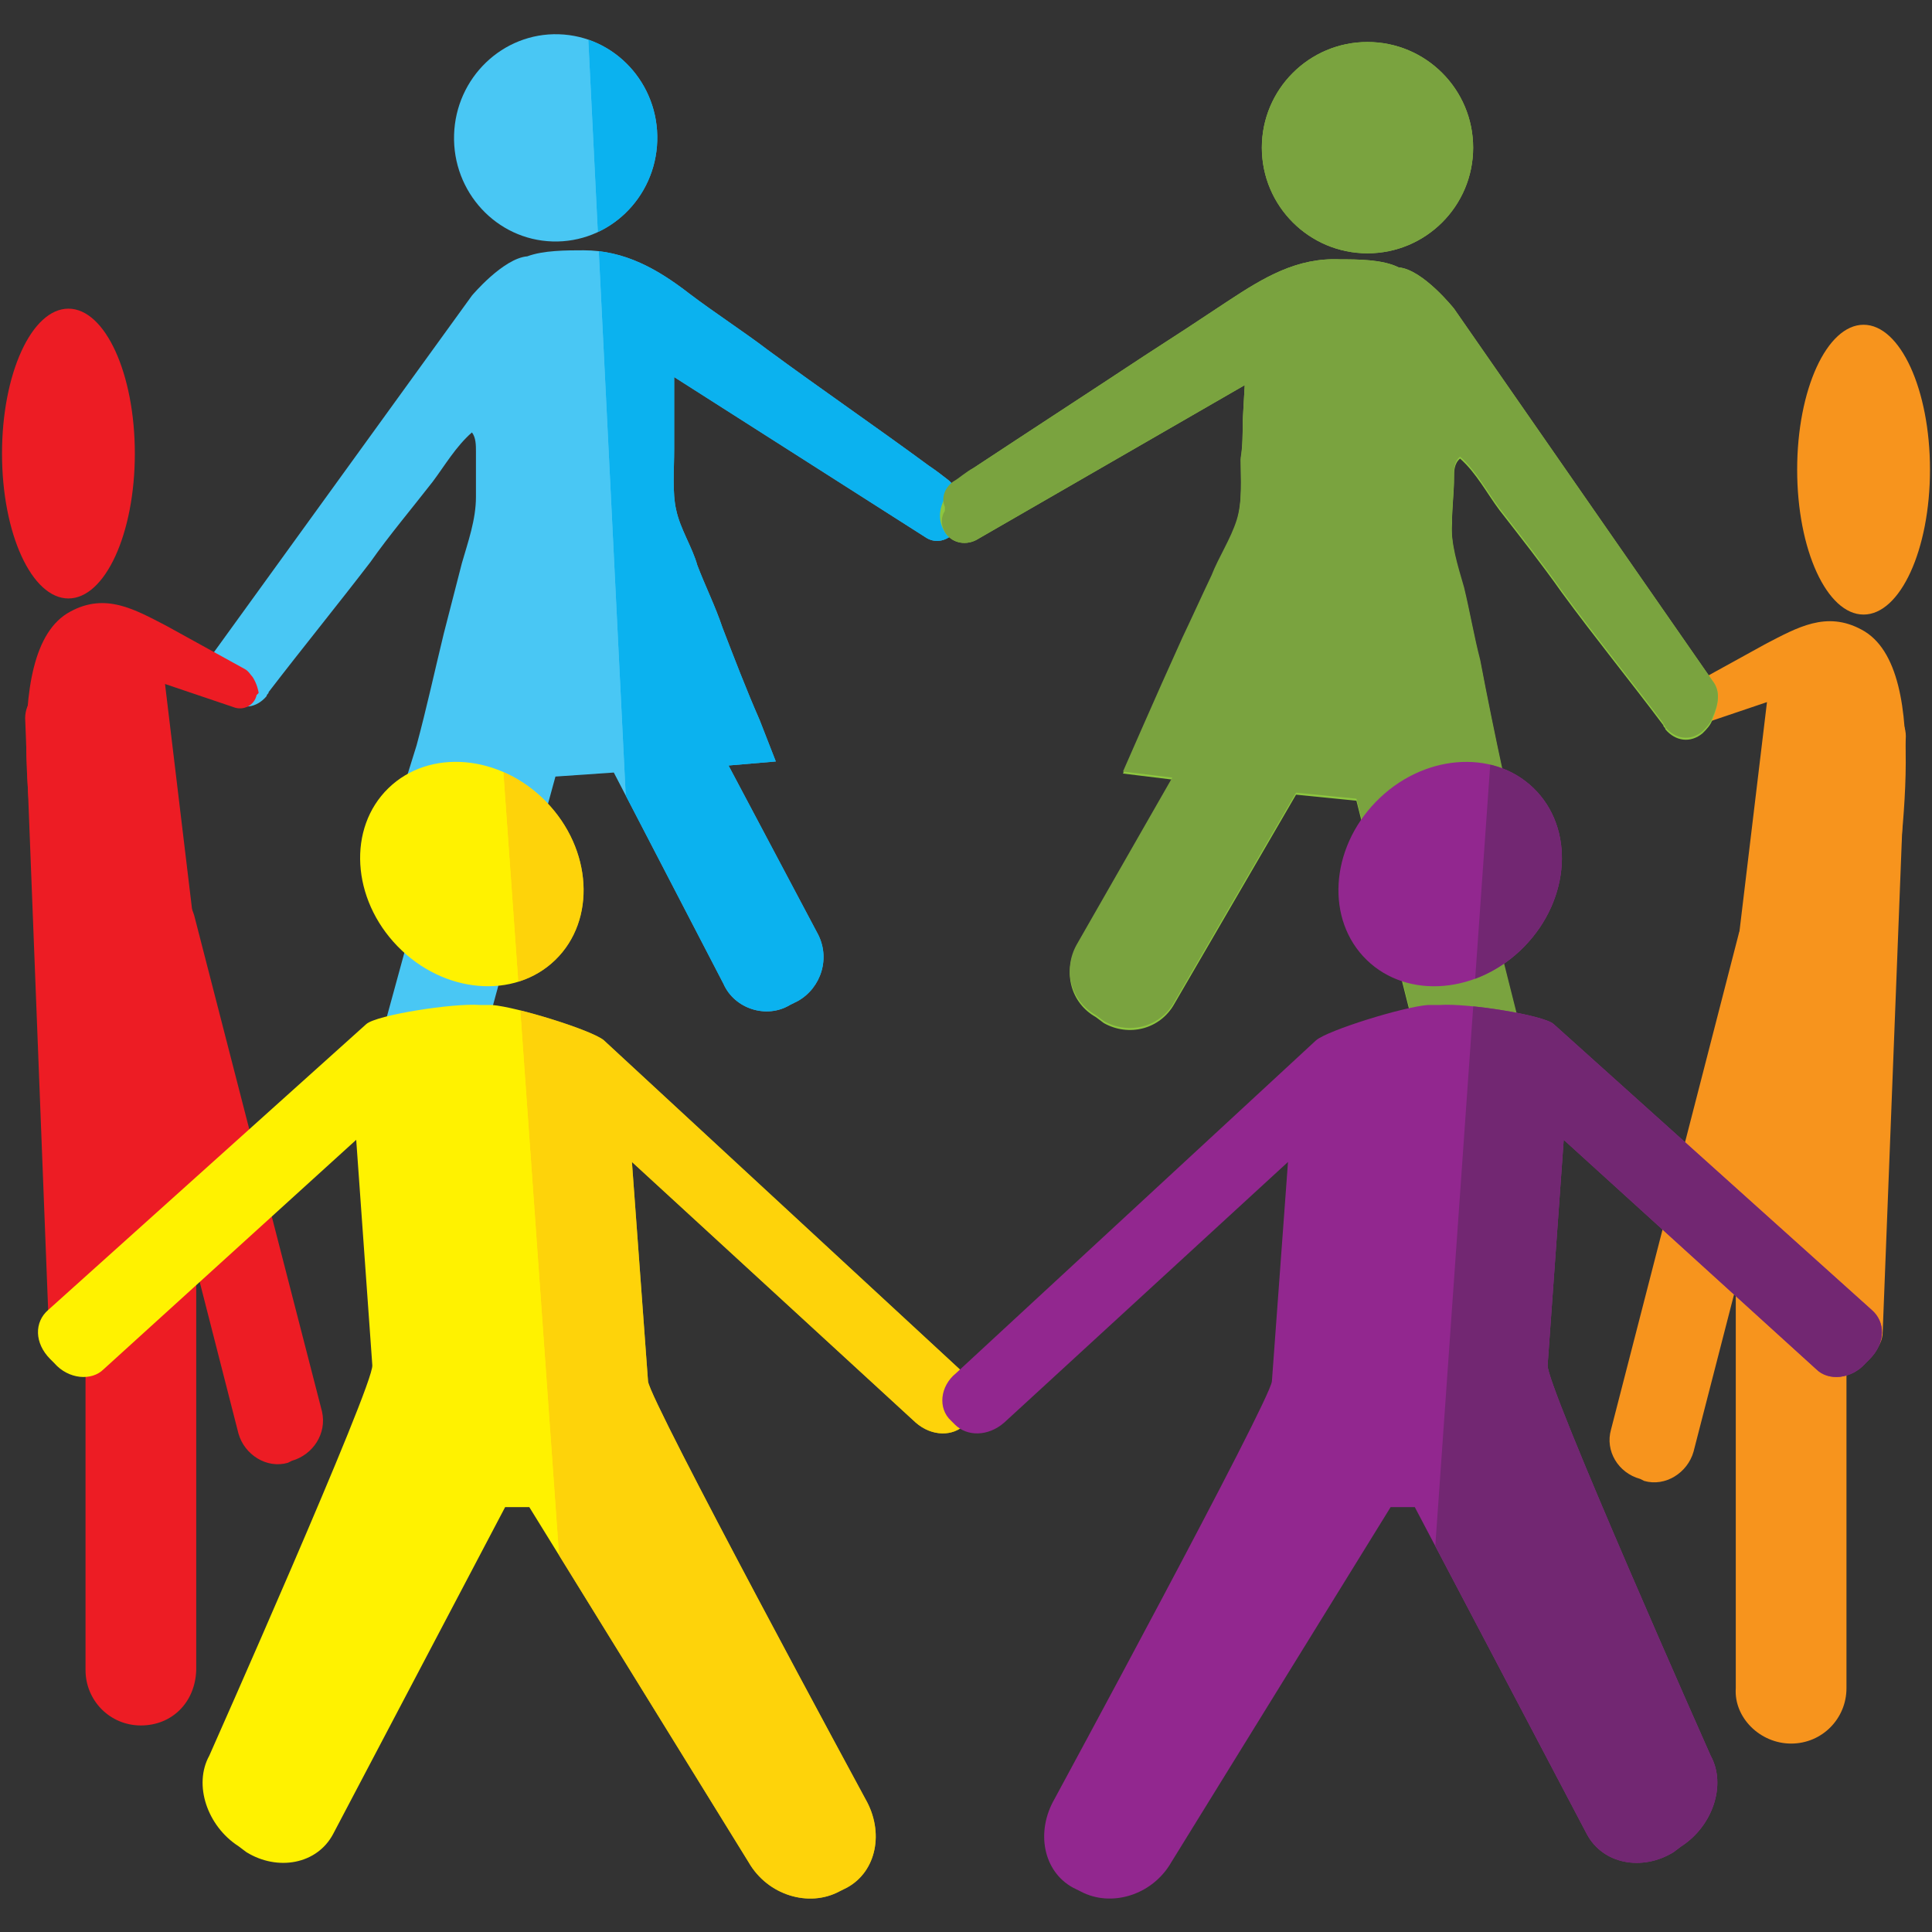 <?xml version="1.0" encoding="UTF-8" standalone="no"?><!DOCTYPE svg PUBLIC "-//W3C//DTD SVG 1.1//EN" "http://www.w3.org/Graphics/SVG/1.1/DTD/svg11.dtd"><svg width="100%" height="100%" viewBox="0 0 192 192" version="1.1" xmlns="http://www.w3.org/2000/svg" xmlns:xlink="http://www.w3.org/1999/xlink" xml:space="preserve" xmlns:serif="http://www.serif.com/" style="fill-rule:evenodd;clip-rule:evenodd;stroke-linejoin:round;stroke-miterlimit:1.414;"><rect x="0" y="0" width="192" height="192" fill="#333333" stroke="none"/><path d="M178,173.274c3.1,0 5.5,-2.5 5.5,-5.5l0,-66.8c0,-3.1 -2.5,-5.5 -5.5,-5.5c-3.1,0 -5.5,2.5 -5.5,5.5l0,66.8c-0.2,2.9 2.4,5.5 5.5,5.5Z" style="fill:#f7941d;fill-rule:nonzero;"/><path d="M163,146.974l0.4,0.2c2.1,0.6 4.3,-0.8 4.9,-2.9l12.7,-49.3c0.6,-2.1 -0.8,-4.3 -2.9,-4.9l-0.4,-0.2c-2.1,-0.6 -4.3,0.8 -4.9,2.9l-12.7,49.3c-0.6,2.1 0.7,4.3 2.9,4.9Z" style="fill:#f7941d;fill-rule:nonzero;"/><ellipse cx="185.2" cy="46.674" rx="6.6" ry="14.4" style="fill:#f7941d;"/><path d="M166.9,69.074c0.2,-0.2 0.4,-0.6 0.8,-0.8l7.8,-4.3c3.1,-1.6 6,-3.3 9.5,-1.4c7.4,3.9 3.3,24.2 2.9,31c0,1.8 -0.6,24.5 -1.9,24.5l-1,0c-1.6,0 -2.9,-1.4 -2.9,-2.9l0,-12.5c-1.2,1 -2.9,1.6 -4.5,1.4c-3.3,-0.4 -5.6,-3.5 -5.3,-6.8l3.3,-27.5l-6.8,2.3c-1,0.4 -2.1,-0.2 -2.3,-1.2l-0.2,-0.2c0,-0.5 0.2,-1.1 0.6,-1.6Z" style="fill:#f7941d;fill-rule:nonzero;"/><path d="M184.2,135.074c1.6,0 2.9,-1.2 2.9,-2.7l2.3,-59.2c0,-1.6 -1.2,-2.9 -2.7,-2.9c-1.6,0 -2.9,1.2 -2.9,2.7l-2.3,59.2c-0.2,1.5 1.1,2.9 2.7,2.9Z" style="fill:#f7941d;fill-rule:nonzero;"/><path d="M14,171.474c-3.1,0 -5.5,-2.5 -5.5,-5.5l0,-66.8c0,-3.1 2.5,-5.5 5.5,-5.5c3.1,0 5.5,2.5 5.5,5.5l0,66.8c-0.1,3.2 -2.4,5.5 -5.5,5.5Z" style="fill:#ed1c24;fill-rule:nonzero;"/><path d="M29,145.174l-0.4,0.2c-2.1,0.6 -4.3,-0.8 -4.9,-2.9l-12.6,-49.3c-0.6,-2.1 0.8,-4.3 2.9,-4.9l0.4,-0.2c2.1,-0.6 4.3,0.8 4.9,2.9l12.7,49.3c0.5,2.2 -0.9,4.3 -3,4.9Z" style="fill:#ed1c24;fill-rule:nonzero;"/><g><path d="M45.125,13.4c0.169,-5.683 4.83,-10.162 10.402,-9.996c5.572,0.166 9.959,4.915 9.79,10.597c-0.17,5.683 -4.831,10.161 -10.403,9.995c-5.572,-0.166 -9.959,-4.914 -9.789,-10.596Z" style="fill:#49c7f4;"/><path d="M21,65.174l25.9,-35.8c0,0 3.1,-3.7 5.5,-3.9c1.6,-0.6 3.9,-0.6 5.6,-0.6c4.1,0 7.4,1.9 10.5,4.3c2.5,1.9 5.3,3.7 7.8,5.6c5.3,3.9 10.7,7.6 16,11.5c0.6,0.4 1.4,1 1.9,1.4c0.8,0.6 1,1.6 0.8,2.5c0,0.2 0,0.2 0,0.4c0.2,0.6 0.4,1.4 0,2.1c-0.6,1 -1.9,1.4 -2.9,0.8l-25.1,-16l0,7.2c0,1.9 -0.2,4.3 0.2,6c0.4,1.9 1.6,3.7 2.1,5.5c0.8,2.1 1.8,4.1 2.5,6.2c1.2,3.1 2.3,6 3.7,9.2l1.6,4.1l-4.7,0.4l8.8,16.6c1.4,2.5 0.4,5.5 -1.9,6.8l-0.8,0.4c-2.3,1.4 -5.5,0.4 -6.6,-2.1l-10.9,-21l-5.8,0.4l-7.4,27.1c-0.8,2.5 -3.3,4.1 -5.8,3.3l-0.6,-0.2c-2.5,-0.8 -3.9,-3.3 -3.1,-5.8l6.4,-23.4l-4.7,0.4l1.4,-4.5c1,-3.7 1.8,-7.4 2.7,-11.1c0.6,-2.3 1.2,-4.7 1.8,-7c0.6,-2.1 1.4,-4.3 1.4,-6.6c0,-1.6 0,-2.9 0,-4.5c0,-0.6 0,-1.4 -0.4,-1.9c-1.6,1.4 -2.7,3.3 -3.9,4.9c-2.1,2.7 -4.3,5.3 -6.2,8c-3.3,4.3 -6.8,8.6 -10.1,12.9c0,0.2 -0.2,0.2 -0.2,0.4c-1,1.2 -2.5,1.4 -3.5,0.4c-0.4,-0.4 -0.6,-1 -0.8,-1.4c-2,-0.9 -2,-2.1 -1.2,-3Z" style="fill:#49c7f4;fill-rule:nonzero;"/></g><ellipse cx="6.8" cy="45.074" rx="6.6" ry="14.4" style="fill:#ed1c24;"/><path d="M25.1,67.274c-0.2,-0.2 -0.4,-0.6 -0.8,-0.8l-7.8,-4.3c-3.1,-1.6 -6,-3.3 -9.5,-1.4c-7.4,3.9 -3.3,24.2 -2.9,31c0,1.8 0.6,24.5 1.9,24.5l1,0c1.6,0 2.9,-1.4 2.9,-2.9l0,-12.5c1.2,1 2.9,1.6 4.5,1.4c3.3,-0.4 5.6,-3.5 5.3,-6.8l-3.3,-27.5l6.8,2.3c1,0.4 2.1,-0.2 2.3,-1.2l0.2,-0.2c0,-0.2 -0.2,-1 -0.6,-1.6Z" style="fill:#ed1c24;fill-rule:nonzero;"/><g><clipPath id="_clip1"><path d="M65.45,145.05l44.8,-2.3l-8,-161.7l-44.8,2.4l8,161.6Z"/></clipPath><g clip-path="url(#_clip1)"><g opacity="0.85"><path d="M45.125,13.4c0.169,-5.683 4.83,-10.162 10.402,-9.996c5.572,0.166 9.959,4.915 9.79,10.597c-0.17,5.683 -4.831,10.161 -10.403,9.995c-5.572,-0.166 -9.959,-4.914 -9.789,-10.596Z" style="fill:#00aeef;"/><path d="M21,65.174l25.9,-35.8c0,0 3.1,-3.7 5.5,-3.9c1.6,-0.6 3.9,-0.6 5.6,-0.6c4.1,0 7.4,1.9 10.5,4.3c2.5,1.9 5.3,3.7 7.8,5.6c5.3,3.9 10.7,7.6 16,11.5c0.6,0.4 1.4,1 1.9,1.4c0.8,0.6 1,1.6 0.8,2.5c0,0.2 0,0.2 0,0.4c0.2,0.6 0.4,1.4 0,2.1c-0.6,1 -1.9,1.4 -2.9,0.8l-25.1,-16l0,7.2c0,1.9 -0.2,4.3 0.2,6c0.4,1.9 1.6,3.7 2.1,5.5c0.8,2.1 1.8,4.1 2.5,6.2c1.2,3.1 2.3,6 3.7,9.2l1.6,4.1l-4.7,0.4l8.8,16.6c1.4,2.5 0.4,5.5 -1.9,6.8l-0.8,0.4c-2.3,1.4 -5.5,0.4 -6.6,-2.1l-10.9,-21l-5.8,0.4l-7.4,27.1c-0.8,2.5 -3.3,4.1 -5.8,3.3l-0.6,-0.2c-2.5,-0.8 -3.9,-3.3 -3.1,-5.8l6.4,-23.4l-4.7,0.4l1.4,-4.5c1,-3.7 1.8,-7.4 2.7,-11.1c0.6,-2.3 1.2,-4.7 1.8,-7c0.6,-2.1 1.4,-4.3 1.4,-6.6c0,-1.6 0,-2.9 0,-4.5c0,-0.6 0,-1.4 -0.4,-1.9c-1.6,1.4 -2.7,3.3 -3.9,4.9c-2.1,2.7 -4.3,5.3 -6.2,8c-3.3,4.3 -6.8,8.6 -10.1,12.9c0,0.2 -0.2,0.2 -0.2,0.4c-1,1.2 -2.5,1.4 -3.5,0.4c-0.4,-0.4 -0.6,-1 -0.8,-1.4c-2,-0.9 -2,-2.1 -1.2,-3Z" style="fill:#00aeef;fill-rule:nonzero;"/></g></g></g><path d="M7.7,133.274c-1.6,0 -2.9,-1.2 -2.9,-2.7l-2.3,-59.2c0,-1.6 1.2,-2.9 2.7,-2.9c1.6,0 2.9,1.2 2.9,2.7l2.3,59.2c0.1,1.6 -1.1,2.9 -2.7,2.9Z" style="fill:#ed1c24;fill-rule:nonzero;"/><g><path d="M38.598,78.328c4.077,-3.963 11.103,-3.356 15.681,1.354c4.578,4.71 4.985,11.75 0.908,15.713c-4.077,3.962 -11.103,3.355 -15.68,-1.355c-4.578,-4.709 -4.985,-11.75 -0.909,-15.712Z" style="fill:#fff200;"/><path d="M95.8,136.474l-35.8,-33.1c-1.2,-1 -8.6,-3.3 -11.1,-3.5l-1.2,0c-2.7,-0.2 -10.3,1 -11.3,1.9l-31.6,28.4c-1.4,1.2 -1.4,3.3 0.2,4.9l0.4,0.4c1.4,1.6 3.7,1.8 4.9,0.6l25.1,-22.8l1.6,22.4c0.2,1.9 -16.2,38.8 -16.2,38.8c-1.6,2.9 -0.2,7 2.9,9l0.8,0.6c3.1,1.9 7,1.2 8.6,-1.8l17.1,-32.5l2.4,0l21.8,35.3c1.9,3.3 6,4.5 9,2.9l0.8,-0.4c2.9,-1.6 3.7,-5.5 1.8,-8.8c0,0 -21.4,-39.5 -21.6,-41.5l-1.6,-21.8l28.2,25.9c1.6,1.4 3.7,1.4 4.9,0.2l0.4,-0.4c1.2,-1.2 1,-3.4 -0.5,-4.7Z" style="fill:#fff200;fill-rule:nonzero;"/></g><g><clipPath id="_clip2"><path d="M106.15,195.75l-47.9,-3.3l-9,-126.6l47.9,3.3l9,126.6Z"/></clipPath><g clip-path="url(#_clip2)"><g opacity="0.64"><path d="M38.598,78.328c4.077,-3.963 11.103,-3.356 15.681,1.354c4.578,4.71 4.985,11.75 0.908,15.713c-4.077,3.962 -11.103,3.355 -15.68,-1.355c-4.578,-4.709 -4.985,-11.75 -0.909,-15.712Z" style="fill:#fec20f;"/><path d="M95.8,136.474l-35.8,-33.1c-1.2,-1 -8.6,-3.3 -11.1,-3.5l-1.2,0c-2.7,-0.2 -10.3,1 -11.3,1.9l-31.6,28.4c-1.4,1.2 -1.4,3.3 0.2,4.9l0.4,0.4c1.4,1.6 3.7,1.8 4.9,0.6l25.1,-22.8l1.6,22.4c0.2,1.9 -16.2,38.8 -16.2,38.8c-1.6,2.9 -0.2,7 2.9,9l0.8,0.6c3.1,1.9 7,1.2 8.6,-1.8l17.1,-32.5l2.4,0l21.8,35.3c1.9,3.3 6,4.5 9,2.9l0.8,-0.4c2.9,-1.6 3.7,-5.5 1.8,-8.8c0,0 -21.4,-39.5 -21.6,-41.5l-1.6,-21.8l28.2,25.9c1.6,1.4 3.7,1.4 4.9,0.2l0.4,-0.4c1.2,-1.2 1,-3.4 -0.5,-4.7Z" style="fill:#fec20f;fill-rule:nonzero;"/></g></g></g><g><circle cx="135.9" cy="14.674" r="10.5" style="fill:#8dc63f;"/><path d="M170.2,67.674l-25.7,-37c0,0 -3.1,-3.9 -5.5,-4.1c-1.6,-0.8 -4.1,-0.8 -5.8,-0.8c-4.3,-0.2 -7.6,1.8 -11.1,4.1c-2.7,1.8 -5.6,3.7 -8.4,5.5c-5.6,3.7 -11.3,7.4 -16.9,11.1c-1.8,1.2 -4.5,3.9 -2.9,6.4c0.6,1 1.9,1.4 3.1,0.8l26.7,-15.4c0,0 -0.2,3.5 -0.2,3.7c0,1.2 0,2.5 -0.2,3.7c0,1.9 0.2,4.3 -0.4,6.2c-0.6,1.9 -1.8,3.7 -2.5,5.5c-1,2.1 -1.9,4.1 -2.9,6.2c-1.4,3.1 -2.7,6 -4.1,9.2l-1.8,4.1l4.9,0.6l-9.5,16.6c-1.4,2.5 -0.6,5.6 1.9,7l0.8,0.6c2.5,1.4 5.6,0.6 7,-1.9l12.1,-20.8l6,0.6l7,27.7c0.6,2.5 3.3,4.1 5.8,3.5l0.6,-0.2c2.5,-0.6 4.1,-3.3 3.5,-5.8l-6,-23.8l4.9,0.6l-1.2,-4.5c-0.8,-3.7 -1.6,-7.6 -2.3,-11.3c-0.6,-2.3 -1,-4.7 -1.6,-7.2c-0.6,-2.1 -1.4,-4.5 -1.2,-6.6c0,-1.6 0.2,-2.9 0.2,-4.5c0,-0.6 0,-1.4 0.6,-1.9c1.6,1.4 2.7,3.5 3.9,5.1c2.1,2.7 4.3,5.5 6.2,8.2c3.3,4.5 6.8,8.8 10.1,13.2c0,0.2 0.2,0.2 0.2,0.4c1,1.2 2.5,1.4 3.7,0.4c0.4,-0.4 0.8,-0.8 1,-1.4c0.6,-1.5 0.8,-2.8 0,-3.8Z" style="fill:#8dc63f;fill-rule:nonzero;"/></g><g><circle cx="135.9" cy="14.674" r="10.5" style="fill:#7aa33f;"/><path d="M170.2,67.674l-25.7,-37c0,0 -3.1,-3.9 -5.5,-4.1c-1.6,-0.8 -4.1,-0.8 -5.8,-0.8c-4.3,-0.2 -7.6,1.8 -11.1,4.1c-2.7,1.8 -5.6,3.7 -8.4,5.5c-5.6,3.7 -11.3,7.4 -16.9,11.1c-0.8,0.4 -1.4,1 -2.1,1.4c-0.8,0.6 -1.2,1.6 -0.8,2.5c0,0.2 0,0.2 0,0.4c-0.4,0.6 -0.4,1.4 0,2.1c0.6,1 1.9,1.4 3.1,0.8l26.7,-15.4l-0.2,3.5c0,1.2 0,2.5 -0.2,3.7c0,1.9 0.2,4.3 -0.4,6.2c-0.6,1.9 -1.8,3.7 -2.5,5.5c-1,2.1 -1.9,4.1 -2.9,6.2c-1.4,3.1 -2.7,6 -4.1,9.2l-1.8,4.1l4.9,0.6l-9.5,16.6c-1.4,2.5 -0.6,5.6 1.9,7l0.8,0.6c2.5,1.4 5.6,0.6 7,-1.9l12.1,-20.8l6,0.6l7,27.7c0.6,2.5 3.3,4.1 5.8,3.5l0.6,-0.2c2.5,-0.6 4.1,-3.3 3.5,-5.8l-6,-23.8l4.9,0.6l-1.2,-4.5c-0.8,-3.7 -1.6,-7.6 -2.3,-11.3c-0.6,-2.3 -1,-4.7 -1.6,-7.2c-0.6,-2.1 -1.4,-4.5 -1.2,-6.6c0,-1.6 0.2,-2.9 0.2,-4.5c0,-0.6 0,-1.4 0.6,-1.9c1.6,1.4 2.7,3.5 3.9,5.1c2.1,2.7 4.3,5.5 6.2,8.2c3.3,4.5 6.8,8.8 10.1,13.2c0,0.2 0.2,0.2 0.2,0.4c1,1.2 2.5,1.4 3.7,0.4c0.4,-0.4 0.8,-0.8 1,-1.4c0.6,-1.3 0.8,-2.6 0,-3.6Z" style="fill:#7aa33f;fill-rule:nonzero;"/></g><g><path d="M136.73,79.686c4.577,-4.709 11.604,-5.316 15.68,-1.354c4.077,3.962 3.67,11.003 -0.908,15.713c-4.578,4.709 -11.604,5.316 -15.681,1.354c-4.076,-3.962 -3.669,-11.003 0.909,-15.713Z" style="fill:#92278f;"/><path d="M95,136.474l35.8,-33.1c1.2,-1 8.6,-3.3 11.1,-3.5l1.2,0c2.7,-0.2 10.3,1 11.3,1.9l31.6,28.4c1.4,1.2 1.4,3.3 -0.2,4.9l-0.4,0.4c-1.4,1.6 -3.7,1.8 -4.9,0.6l-25.1,-22.8l-1.6,22.4c-0.2,1.9 16.2,38.8 16.2,38.8c1.6,2.9 0.2,7 -2.9,9l-0.8,0.6c-3.1,1.9 -7,1.2 -8.6,-1.8l-17.1,-32.5c-0.2,0 -0.4,0 -0.6,0l-1.2,0c-0.2,0 -0.4,0 -0.6,0l-21.8,35.3c-1.9,3.3 -6,4.5 -9,2.9l-0.8,-0.4c-2.9,-1.6 -3.7,-5.5 -1.8,-8.8c0,0 21.4,-39.5 21.6,-41.5l1.6,-21.8l-28.2,25.9c-1.6,1.4 -3.7,1.4 -4.9,0.2l-0.4,-0.4c-1.3,-1.2 -1.1,-3.4 0.5,-4.7Z" style="fill:#92278f;fill-rule:nonzero;"/></g><g><clipPath id="_clip3"><path d="M196.95,60.55l-48,3.3l-8.9,126.6l47.9,-3.3l9,-126.6Z"/></clipPath><g clip-path="url(#_clip3)"><path d="M136.73,79.686c4.577,-4.709 11.604,-5.316 15.68,-1.354c4.077,3.962 3.67,11.003 -0.908,15.713c-4.578,4.709 -11.604,5.316 -15.681,1.354c-4.076,-3.962 -3.669,-11.003 0.909,-15.713Z" style="fill:#722772;"/><path d="M95,136.474l35.8,-33.1c1.2,-1 8.6,-3.3 11.1,-3.5l1.2,0c2.7,-0.2 10.3,1 11.3,1.9l31.6,28.4c1.4,1.2 1.4,3.3 -0.2,4.9l-0.4,0.4c-1.4,1.6 -3.7,1.8 -4.9,0.6l-25.1,-22.8l-1.6,22.4c-0.2,1.9 16.2,38.8 16.2,38.8c1.6,2.9 0.2,7 -2.9,9l-0.8,0.6c-3.1,1.9 -7,1.2 -8.6,-1.8l-17.1,-32.5c-0.2,0 -0.4,0 -0.6,0l-1.2,0c-0.2,0 -0.4,0 -0.6,0l-21.8,35.3c-1.9,3.3 -6,4.5 -9,2.9l-0.8,-0.4c-2.9,-1.6 -3.7,-5.5 -1.8,-8.8c0,0 21.4,-39.5 21.6,-41.5l1.6,-21.8l-28.2,25.9c-1.6,1.4 -3.7,1.4 -4.9,0.2l-0.4,-0.4c-1.3,-1.2 -1.1,-3.4 0.5,-4.7Z" style="fill:#722772;fill-rule:nonzero;"/></g></g></svg>